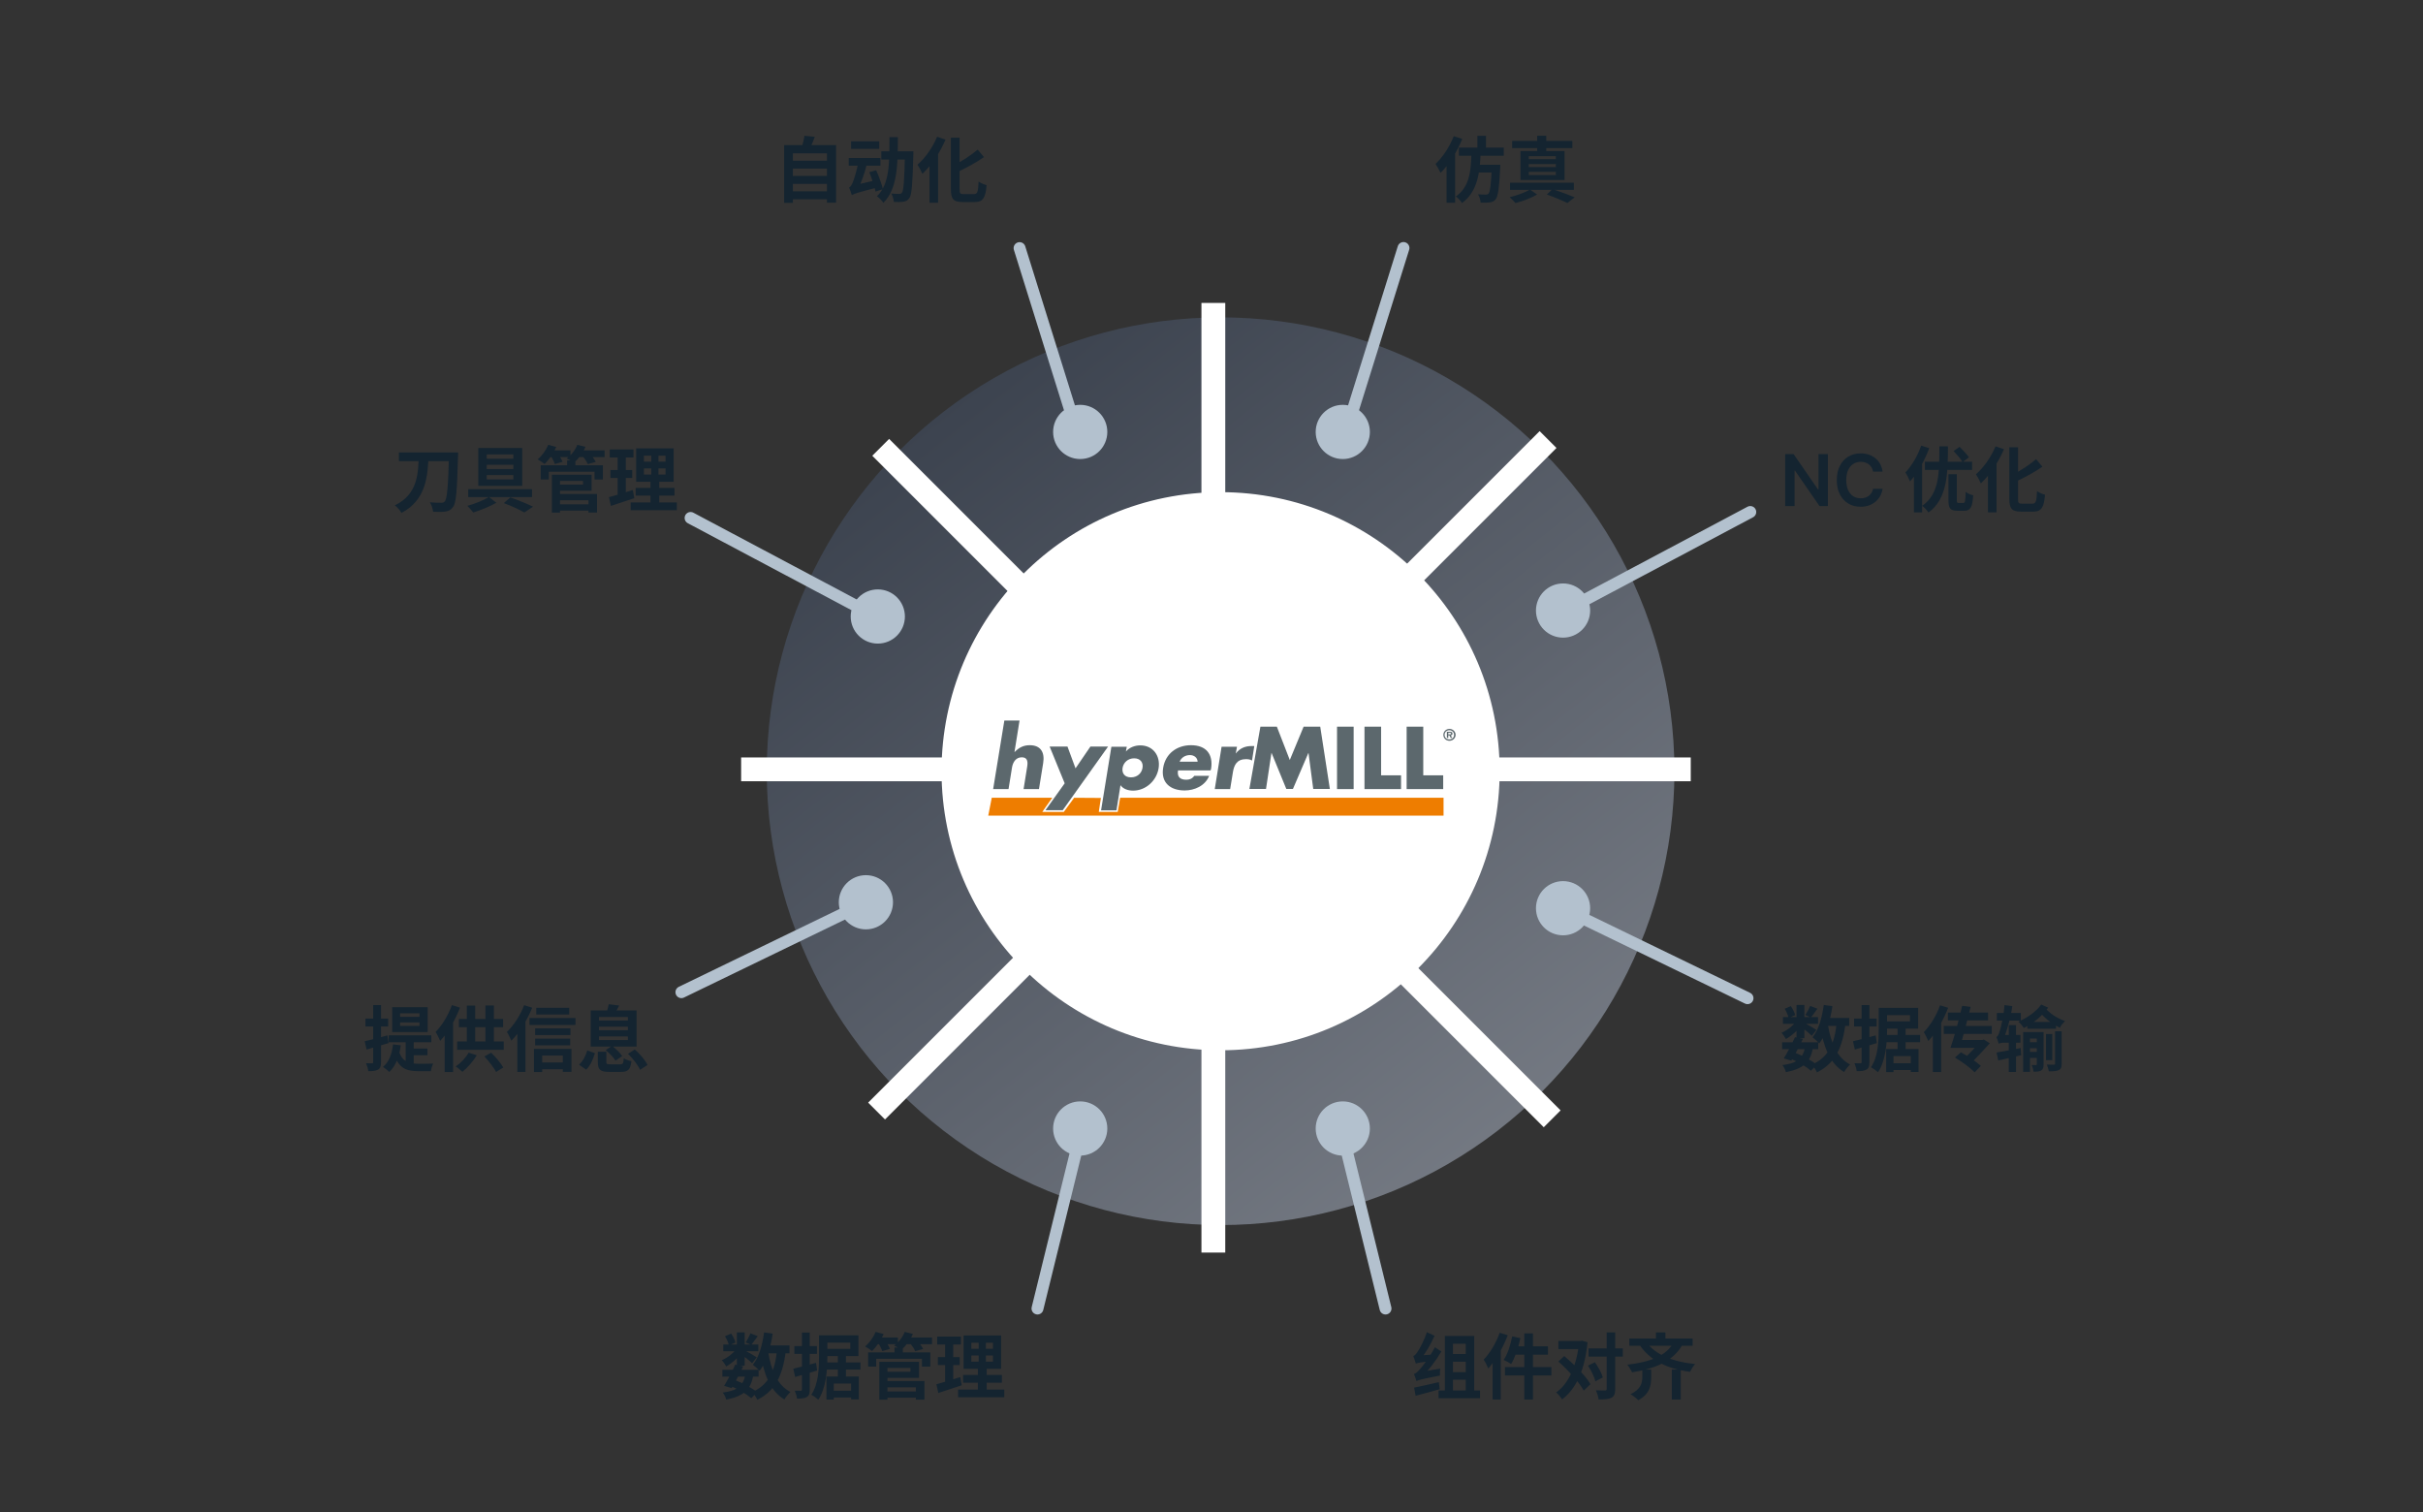 <?xml version="1.0" encoding="UTF-8"?>
<svg xmlns="http://www.w3.org/2000/svg" width="407" height="254" viewBox="0 0 407 254" fill="none">
  <rect x="0" y="0" width="407" height="254" fill="#333333" stroke="none"/>
  <circle cx="205.028" cy="129.54" r="76.232" fill="url(#paint0_linear_1017_7632)"></circle>
  <circle cx="205.028" cy="129.54" r="46.374" fill="white" stroke="white"></circle>
  <line x1="124.491" y1="129.225" x2="284" y2="129.225" stroke="white" stroke-width="4"></line>
  <line x1="203.811" y1="210.392" x2="203.811" y2="50.883" stroke="white" stroke-width="4"></line>
  <line x1="147.243" y1="186.621" x2="260.033" y2="73.831" stroke="white" stroke-width="4"></line>
  <line x1="260.725" y1="187.927" x2="147.935" y2="75.137" stroke="white" stroke-width="4"></line>
  <circle cx="225.552" cy="72.552" r="3.052" fill="#B3C1CE" stroke="#B3C1CE" stroke-width="3"></circle>
  <circle cx="225.552" cy="189.552" r="3.052" fill="#B3C1CE" stroke="#B3C1CE" stroke-width="3"></circle>
  <circle cx="262.552" cy="102.552" r="3.052" fill="#B3C1CE" stroke="#B3C1CE" stroke-width="3"></circle>
  <circle cx="262.552" cy="152.552" r="3.052" fill="#B3C1CE" stroke="#B3C1CE" stroke-width="3"></circle>
  <line x1="226.344" y1="71.747" x2="235.747" y2="41.656" stroke="#B3C1CE" stroke-width="2" stroke-linecap="round"></line>
  <line x1="225.327" y1="189.711" x2="232.732" y2="219.79" stroke="#B3C1CE" stroke-width="2" stroke-linecap="round"></line>
  <line x1="262.336" y1="152.536" x2="293.536" y2="167.664" stroke="#B3C1CE" stroke-width="2" stroke-linecap="round"></line>
  <path d="M262 103L294 86" stroke="#B3C1CE" stroke-width="2" stroke-linecap="round"></path>
  <circle r="3.052" transform="matrix(-1 0 0 1 181.448 72.552)" fill="#B3C1CE" stroke="#B3C1CE" stroke-width="3"></circle>
  <circle r="3.052" transform="matrix(-1 0 0 1 181.448 189.552)" fill="#B3C1CE" stroke="#B3C1CE" stroke-width="3"></circle>
  <circle r="3.052" transform="matrix(-1 0 0 1 147.448 103.552)" fill="#B3C1CE" stroke="#B3C1CE" stroke-width="3"></circle>
  <circle r="3.052" transform="matrix(-1 0 0 1 145.448 151.552)" fill="#B3C1CE" stroke="#B3C1CE" stroke-width="3"></circle>
  <line x1="1" y1="-1" x2="32.526" y2="-1" transform="matrix(-0.298 -0.954 -0.954 0.298 180 73)" stroke="#B3C1CE" stroke-width="2" stroke-linecap="round"></line>
  <line x1="1" y1="-1" x2="31.977" y2="-1" transform="matrix(-0.239 0.971 0.971 0.239 182.883 188.979)" stroke="#B3C1CE" stroke-width="2" stroke-linecap="round"></line>
  <line x1="1" y1="-1" x2="35.674" y2="-1" transform="matrix(-0.9 0.436 0.436 0.9 147 152)" stroke="#B3C1CE" stroke-width="2" stroke-linecap="round"></line>
  <path d="M148 104L116 87" stroke="#B3C1CE" stroke-width="2" stroke-linecap="round"></path>
  <path d="M307.033 76.273V85H305.626L301.514 79.055H301.442V85H299.861V76.273H301.276L305.384 82.222H305.46V76.273H307.033ZM316.225 79.217H314.632C314.586 78.956 314.502 78.724 314.38 78.523C314.258 78.318 314.106 78.145 313.924 78.003C313.743 77.861 313.535 77.754 313.302 77.683C313.072 77.609 312.824 77.572 312.556 77.572C312.082 77.572 311.662 77.692 311.295 77.93C310.929 78.166 310.642 78.513 310.434 78.97C310.227 79.425 310.123 79.98 310.123 80.636C310.123 81.304 310.227 81.867 310.434 82.324C310.645 82.778 310.931 83.122 311.295 83.355C311.662 83.585 312.081 83.7 312.552 83.7C312.814 83.7 313.058 83.666 313.285 83.598C313.515 83.527 313.721 83.423 313.903 83.287C314.088 83.151 314.243 82.983 314.368 82.784C314.495 82.585 314.583 82.358 314.632 82.102L316.225 82.111C316.166 82.526 316.037 82.915 315.838 83.278C315.642 83.642 315.385 83.963 315.066 84.242C314.748 84.517 314.376 84.733 313.95 84.889C313.524 85.043 313.051 85.119 312.531 85.119C311.764 85.119 311.079 84.942 310.477 84.587C309.875 84.231 309.4 83.719 309.054 83.048C308.707 82.378 308.534 81.574 308.534 80.636C308.534 79.696 308.708 78.892 309.058 78.224C309.407 77.554 309.883 77.041 310.485 76.686C311.088 76.331 311.77 76.153 312.531 76.153C313.017 76.153 313.468 76.222 313.886 76.358C314.304 76.494 314.676 76.695 315.002 76.959C315.329 77.22 315.598 77.541 315.808 77.922C316.021 78.3 316.16 78.731 316.225 79.217ZM327.289 79.648V84.004C327.289 85.348 327.577 85.792 328.777 85.792C329.017 85.792 329.689 85.792 329.929 85.792C330.973 85.792 331.321 85.216 331.441 83.2C331.069 83.104 330.457 82.864 330.181 82.624C330.133 84.22 330.073 84.484 329.785 84.484C329.629 84.484 329.137 84.484 329.017 84.484C328.741 84.484 328.693 84.412 328.693 84.004V79.648H327.289ZM323.329 77.56V78.928H331.261V77.56H323.329ZM325.765 74.98C325.741 79.228 325.849 82.924 322.873 84.964C323.245 85.228 323.701 85.72 323.929 86.092C327.121 83.776 327.181 79.588 327.205 74.98H325.765ZM328.153 75.76C328.693 76.324 329.377 77.116 329.665 77.62L330.733 76.816C330.397 76.324 329.701 75.58 329.161 75.052L328.153 75.76ZM322.705 74.848C322.117 76.564 321.109 78.268 320.053 79.36C320.305 79.72 320.701 80.512 320.833 80.86C322.105 79.48 323.317 77.308 324.061 75.28L322.705 74.848ZM321.493 78.184V86.068H322.861V76.828V76.816L321.493 78.184ZM337.513 75.124V83.752C337.513 85.456 337.957 85.936 339.469 85.936C339.793 85.936 341.185 85.936 341.533 85.936C342.949 85.936 343.333 85.168 343.513 83.092C343.105 83.008 342.517 82.744 342.169 82.492C342.085 84.184 341.989 84.604 341.401 84.604C341.113 84.604 339.913 84.604 339.649 84.604C339.061 84.604 338.977 84.484 338.977 83.764V75.124H337.513ZM342.013 77.128C340.945 78.04 339.349 79.12 337.861 79.828C338.065 80.14 338.341 80.644 338.437 80.98C339.997 80.248 341.713 79.348 343.069 78.388L342.013 77.128ZM335.197 74.968C334.453 76.78 333.193 78.556 331.897 79.672C332.161 80.032 332.581 80.824 332.725 81.196C334.237 79.804 335.713 77.584 336.613 75.448L335.197 74.968ZM333.925 78.352V86.056H335.365V76.96L335.341 76.936L333.925 78.352Z" fill="#142430"></path>
  <path d="M299.348 175.076V176.228H305.42V175.076H299.348ZM299.492 170.84V171.968H305.384V170.84H299.492ZM301.508 174.212C300.992 175.352 300.2 176.852 299.636 177.776L300.896 178.16C301.472 177.2 302.252 175.736 302.84 174.5L301.508 174.212ZM303.212 175.88C302.828 177.848 301.784 178.604 299.396 178.904C299.636 179.192 299.9 179.696 299.984 180.092C302.84 179.516 304.1 178.508 304.532 175.988L303.212 175.88ZM304.064 168.956C303.872 169.412 303.536 170.06 303.26 170.48L304.184 170.9C304.496 170.528 304.88 169.976 305.276 169.436L304.064 168.956ZM301.772 168.8V174.38H303.092V168.8H301.772ZM299.78 169.436C300.08 169.928 300.356 170.564 300.44 170.984L301.544 170.504C301.436 170.072 301.136 169.46 300.812 169.004L299.78 169.436ZM301.808 171.404C301.292 172.22 300.212 173.072 299.24 173.468C299.504 173.732 299.816 174.212 299.984 174.524C300.992 173.96 302.144 172.916 302.744 171.968L301.808 171.404ZM302.972 171.752L302.3 172.316C302.828 172.688 303.896 173.54 304.34 173.984L305.108 172.988C304.772 172.76 303.404 171.956 302.972 171.752ZM306.212 170.984V172.316H310.616V170.984H306.212ZM306.344 168.8C306.056 170.948 305.468 173.012 304.46 174.236C304.784 174.476 305.372 174.992 305.6 175.256C306.704 173.792 307.424 171.488 307.796 169.004L306.344 168.8ZM308.516 171.8C308.156 175.352 307.112 177.608 304.376 178.808C304.64 179.12 305.06 179.78 305.204 180.128C308.24 178.604 309.476 176.036 309.992 171.932L308.516 171.8ZM307.028 172.052L305.72 172.256C306.308 175.844 307.352 178.628 309.764 180.068C309.98 179.672 310.436 179.096 310.772 178.808C308.564 177.68 307.508 175.088 307.028 172.052ZM300.692 177.788C302.036 178.34 303.428 179.18 304.196 179.852L305.192 178.832C304.376 178.184 302.876 177.344 301.46 176.804L300.692 177.788ZM316.244 169.292V170.516H320.828V171.56H316.28V172.784H322.196V169.292H316.244ZM315.572 169.292V172.976C315.572 174.86 315.476 177.488 314.276 179.276C314.6 179.42 315.2 179.864 315.452 180.104C316.772 178.172 316.976 175.04 316.976 172.976V169.292H315.572ZM316.256 173.84V175.052H322.532V173.84H316.256ZM317.396 178.592V179.732H321.56V178.592H317.396ZM318.74 172.664V176.744H320.096V172.664H318.74ZM316.82 176.204V180.08H318.056V177.392H320.96V180.056H322.256V176.204H316.82ZM311.252 174.896L311.564 176.288C312.644 175.976 313.988 175.592 315.26 175.208L315.068 173.912C313.688 174.296 312.224 174.68 311.252 174.896ZM311.432 171.092V172.412H315.224V171.092H311.432ZM312.704 168.824V178.388C312.704 178.556 312.644 178.604 312.5 178.604C312.356 178.604 311.936 178.604 311.504 178.592C311.672 178.976 311.84 179.564 311.876 179.924C312.644 179.924 313.172 179.876 313.532 179.648C313.904 179.432 314.012 179.06 314.012 178.4V168.824H312.704ZM325.88 168.86C325.268 170.576 324.224 172.28 323.144 173.372C323.384 173.72 323.768 174.512 323.9 174.86C325.208 173.492 326.456 171.332 327.236 169.28L325.88 168.86ZM324.668 172.172V180.068H326.06V170.792V170.78L324.668 172.172ZM328.832 174.68V176.012H333.236V174.68H328.832ZM332.756 174.68V174.824C332.072 175.64 330.74 177.056 329.612 178.148L330.788 178.892C331.928 177.74 333.248 176.348 334.232 175.244L333.224 174.596L333.008 174.68H332.756ZM329.588 168.944C329.084 171.212 328.256 174.2 327.632 176.012H329.168C329.696 174.308 330.464 171.416 331.016 169.124L329.588 168.944ZM327.2 170.084V171.392H333.944V170.084H327.2ZM326.504 172.328V173.66H334.568V172.328H326.504ZM328.376 177.632C329.576 178.34 331.016 179.42 331.7 180.116L332.732 179.036C332 178.364 330.596 177.416 329.384 176.756L328.376 177.632ZM335.42 170.144V171.428H339.44V170.144H335.42ZM337.424 172.184V180.056H338.636V172.184H337.424ZM335.372 176.792L335.66 178.124C336.776 177.872 338.192 177.56 339.512 177.236L339.416 176.036C337.94 176.324 336.404 176.624 335.372 176.792ZM335.744 175.328C335.744 175.088 336.5 174.644 336.5 174.644V174.62C337.112 173.156 337.736 170.996 338.012 169.004L336.704 168.824C336.572 170.648 336.068 172.7 335.9 173.216C335.72 173.756 335.576 174.104 335.336 174.188C335.48 174.488 335.684 175.088 335.744 175.328ZM335.744 175.328C335.852 175.208 336.272 175.136 336.632 175.136H339.38V173.84H336.344L335.744 174.164V175.328ZM340.544 171.656V172.796H345.356V171.656H340.544ZM339.836 173.348V180.032H340.976V174.44H342.416V173.348H339.836ZM342.128 173.348V178.76C342.128 178.868 342.104 178.892 341.996 178.904C341.888 178.904 341.588 178.904 341.276 178.892C341.42 179.204 341.552 179.684 341.576 180.008C342.14 180.008 342.56 179.996 342.872 179.804C343.196 179.612 343.268 179.288 343.268 178.772V173.348H342.128ZM340.712 175.052V176.072H342.992V175.052H340.712ZM340.688 176.684V177.704H342.968V176.684H340.688ZM343.676 173.684V178.076H344.732V173.684H343.676ZM345.2 173.216V178.652C345.2 178.796 345.152 178.832 345.008 178.832C344.84 178.832 344.336 178.832 343.808 178.82C343.964 179.144 344.108 179.636 344.144 179.948C344.912 179.948 345.452 179.924 345.824 179.744C346.208 179.564 346.304 179.24 346.304 178.664V173.216H345.2ZM342.872 168.728C342.044 169.928 340.472 170.984 339.032 171.596C339.368 171.896 339.74 172.34 339.944 172.676C341.468 171.908 343.04 170.684 344.036 169.256L342.872 168.728ZM343.472 169.256L342.38 169.7C343.436 171.056 344.588 171.908 346.004 172.64C346.172 172.268 346.544 171.824 346.868 171.524C345.56 171.008 344.42 170.336 343.472 169.256Z" fill="#142430"></path>
  <path d="M241.644 233.556V234.852H248.604V233.556H241.644ZM243.492 227.436V228.72H247.152V227.436H243.492ZM243.504 230.484V231.756H247.164V230.484H243.504ZM242.7 224.4V234.24H244.056V225.708H246.204V234.24H247.632V224.4H242.7ZM237.924 231.972C237.924 231.732 238.776 231.336 238.776 231.336V231.312C239.964 230.172 241.176 228.588 242.112 227.004L241.02 226.296C240.18 227.928 238.908 229.584 238.488 230.004C238.092 230.436 237.804 230.712 237.504 230.784C237.648 231.108 237.864 231.72 237.924 231.972ZM237.924 231.972C238.236 231.804 238.74 231.66 241.872 231.048C241.86 230.772 241.872 230.244 241.92 229.884L238.44 230.472L237.84 230.904L237.924 231.972ZM237.828 229.044C237.828 228.804 238.584 228.384 238.584 228.384V228.336C239.46 227.292 240.36 225.78 240.96 224.364L239.676 223.764C239.232 225.168 238.392 226.68 238.116 227.052C237.852 227.448 237.636 227.7 237.396 227.772C237.54 228.132 237.756 228.78 237.828 229.044ZM237.828 229.044C238.068 228.936 238.452 228.84 240.312 228.648C240.312 228.372 240.372 227.868 240.444 227.532L238.368 227.688L237.792 228.072L237.828 229.044ZM237.528 233.076L237.792 234.444C238.956 234.132 240.432 233.748 241.836 233.34L241.68 232.152C240.168 232.512 238.572 232.872 237.528 233.076ZM256.044 223.968V235.068H257.496V223.968H256.044ZM254.004 224.472C253.728 225.948 253.224 227.472 252.576 228.42C252.924 228.576 253.548 228.9 253.836 229.116C254.472 228.06 255.048 226.38 255.384 224.76L254.004 224.472ZM254.46 226.14L254.112 227.544H260.016V226.14H254.46ZM252.792 229.62V231.036H260.592V229.62H252.792ZM251.904 223.86C251.304 225.576 250.284 227.28 249.216 228.372C249.456 228.72 249.852 229.512 249.984 229.86C251.268 228.48 252.492 226.32 253.26 224.28L251.904 223.86ZM250.716 227.172V235.068H252.084V225.816V225.804L250.716 227.172ZM261.768 225.24V226.608H265.704V225.24H261.768ZM265.236 225.24V225.564C264.852 229.32 263.496 232.464 261.384 233.88C261.72 234.144 262.164 234.696 262.392 235.056C264.804 233.22 266.208 230.076 266.664 225.456L265.728 225.192L265.476 225.24H265.236ZM261.768 228.696C263.4 230.136 265.272 232.176 266.028 233.58L267.156 232.5C266.34 231.072 264.384 229.152 262.752 227.772L261.768 228.696ZM266.832 226.488V227.868H272.592V226.488H266.832ZM269.88 223.812V233.28C269.88 233.484 269.808 233.544 269.604 233.556C269.388 233.556 268.74 233.556 268.068 233.52C268.272 233.964 268.476 234.648 268.524 235.068C269.532 235.068 270.24 235.02 270.696 234.768C271.152 234.516 271.308 234.108 271.308 233.292V223.812H269.88ZM266.736 229.38C267.288 230.196 267.804 231.3 267.984 232.008L269.232 231.372C269.04 230.652 268.464 229.608 267.9 228.816L266.736 229.38ZM273.684 224.832V226.044H284.316V224.832H273.684ZM280.824 230.052V235.068H282.324V230.052H280.824ZM281.172 225.372C279.984 227.772 277.044 228.804 273.348 229.224C273.612 229.536 273.996 230.172 274.152 230.508C277.92 229.908 281.052 228.696 282.624 225.828L281.172 225.372ZM278.16 223.812V225.384H279.744V223.812H278.16ZM275.868 230.052V231.264C275.868 232.248 275.652 233.352 273.876 234.18C274.284 234.408 274.896 234.876 275.184 235.188C277.14 234.168 277.356 232.644 277.356 231.3V230.052H275.868ZM276.504 225.36L275.352 225.828C277.08 228.444 279.96 229.908 283.884 230.424C284.076 230.028 284.436 229.428 284.736 229.116C280.896 228.732 277.932 227.472 276.504 225.36Z" fill="#142430"></path>
  <path d="M121.348 230.076V231.228H127.42V230.076H121.348ZM121.492 225.84V226.968H127.384V225.84H121.492ZM123.508 229.212C122.992 230.352 122.2 231.852 121.636 232.776L122.896 233.16C123.472 232.2 124.252 230.736 124.84 229.5L123.508 229.212ZM125.212 230.88C124.828 232.848 123.784 233.604 121.396 233.904C121.636 234.192 121.9 234.696 121.984 235.092C124.84 234.516 126.1 233.508 126.532 230.988L125.212 230.88ZM126.064 223.956C125.872 224.412 125.536 225.06 125.26 225.48L126.184 225.9C126.496 225.528 126.88 224.976 127.276 224.436L126.064 223.956ZM123.772 223.8V229.38H125.092V223.8H123.772ZM121.78 224.436C122.08 224.928 122.356 225.564 122.44 225.984L123.544 225.504C123.436 225.072 123.136 224.46 122.812 224.004L121.78 224.436ZM123.808 226.404C123.292 227.22 122.212 228.072 121.24 228.468C121.504 228.732 121.816 229.212 121.984 229.524C122.992 228.96 124.144 227.916 124.744 226.968L123.808 226.404ZM124.972 226.752L124.3 227.316C124.828 227.688 125.896 228.54 126.34 228.984L127.108 227.988C126.772 227.76 125.404 226.956 124.972 226.752ZM128.212 225.984V227.316H132.616V225.984H128.212ZM128.344 223.8C128.056 225.948 127.468 228.012 126.46 229.236C126.784 229.476 127.372 229.992 127.6 230.256C128.704 228.792 129.424 226.488 129.796 224.004L128.344 223.8ZM130.516 226.8C130.156 230.352 129.112 232.608 126.376 233.808C126.64 234.12 127.06 234.78 127.204 235.128C130.24 233.604 131.476 231.036 131.992 226.932L130.516 226.8ZM129.028 227.052L127.72 227.256C128.308 230.844 129.352 233.628 131.764 235.068C131.98 234.672 132.436 234.096 132.772 233.808C130.564 232.68 129.508 230.088 129.028 227.052ZM122.692 232.788C124.036 233.34 125.428 234.18 126.196 234.852L127.192 233.832C126.376 233.184 124.876 232.344 123.46 231.804L122.692 232.788ZM138.244 224.292V225.516H142.828V226.56H138.28V227.784H144.196V224.292H138.244ZM137.572 224.292V227.976C137.572 229.86 137.476 232.488 136.276 234.276C136.6 234.42 137.2 234.864 137.452 235.104C138.772 233.172 138.976 230.04 138.976 227.976V224.292H137.572ZM138.256 228.84V230.052H144.532V228.84H138.256ZM139.396 233.592V234.732H143.56V233.592H139.396ZM140.74 227.664V231.744H142.096V227.664H140.74ZM138.82 231.204V235.08H140.056V232.392H142.96V235.056H144.256V231.204H138.82ZM133.252 229.896L133.564 231.288C134.644 230.976 135.988 230.592 137.26 230.208L137.068 228.912C135.688 229.296 134.224 229.68 133.252 229.896ZM133.432 226.092V227.412H137.224V226.092H133.432ZM134.704 223.824V233.388C134.704 233.556 134.644 233.604 134.5 233.604C134.356 233.604 133.936 233.604 133.504 233.592C133.672 233.976 133.84 234.564 133.876 234.924C134.644 234.924 135.172 234.876 135.532 234.648C135.904 234.432 136.012 234.06 136.012 233.4V223.824H134.704ZM148.54 233.712V234.768H154.396V233.712H148.54ZM150.256 226.332V227.772H151.648V226.332H150.256ZM145.828 227.16V229.548H147.184V228.24H154.864V229.548H156.268V227.16H145.828ZM148.492 228.744V229.776H152.932V230.4H148.492V231.432H154.372V228.744H148.492ZM148.552 231.972V233.028H153.844V235.092H155.284V231.972H148.552ZM147.7 228.744V235.104H149.068V228.744H147.7ZM147.04 224.652V225.78H150.82V224.652H147.04ZM151.9 224.652V225.78H156.556V224.652H151.9ZM147.088 223.716C146.716 224.628 146.032 225.564 145.312 226.164C145.636 226.332 146.212 226.716 146.488 226.932C147.196 226.248 147.964 225.156 148.432 224.076L147.088 223.716ZM151.972 223.716C151.624 224.592 150.952 225.468 150.184 226.02C150.544 226.176 151.156 226.488 151.444 226.704C152.164 226.08 152.908 225.084 153.34 224.052L151.972 223.716ZM147.484 225.528C147.772 225.96 148.084 226.572 148.192 226.944L149.488 226.572C149.344 226.188 149.008 225.612 148.708 225.204L147.484 225.528ZM152.848 225.564C153.184 225.984 153.58 226.596 153.736 226.956L155.068 226.584C154.876 226.2 154.456 225.624 154.108 225.228L152.848 225.564ZM163.156 227.676H166.792V228.708H163.156V227.676ZM163.156 225.54H166.792V226.548H163.156V225.54ZM161.86 224.316V229.92H168.16V224.316H161.86ZM161.776 230.952V232.248H168.292V230.952H161.776ZM160.936 233.4V234.696H168.688V233.4H160.936ZM157.42 224.496V225.84H161.404V224.496H157.42ZM157.54 227.952V229.284H161.2V227.952H157.54ZM157.288 232.512L157.612 233.976C158.764 233.604 160.204 233.136 161.548 232.68L161.296 231.3C159.856 231.768 158.32 232.248 157.288 232.512ZM158.752 225.024V232.62L160.12 232.404V225.024H158.752ZM164.392 224.832V229.356H164.26V234.012H165.736V229.356H165.604V224.832H164.392Z" fill="#142430"></path>
  <path d="M67.204 171.728H70.456V172.316H67.204V171.728ZM67.204 170.204H70.456V170.804H67.204V170.204ZM65.884 169.184V173.348H71.836V169.184H65.884ZM65.296 173.9V175.064H72.448V173.9H65.296ZM68.14 174.536V178.832L69.496 179.42V174.536H68.14ZM67.036 176.66L66.172 176.948C66.94 179.492 68.332 179.924 70.276 179.924H72.376C72.424 179.552 72.592 178.952 72.772 178.652C72.244 178.676 70.744 178.676 70.336 178.676C68.86 178.676 67.636 178.448 67.036 176.66ZM69.124 176.12V177.248H71.8V176.12H69.124ZM66.016 175.424C65.836 177.068 65.332 178.4 64.336 179.204C64.636 179.396 65.176 179.828 65.392 180.056C66.448 179.084 67.06 177.536 67.312 175.58L66.016 175.424ZM61.264 174.896L61.576 176.288C62.656 175.988 64.012 175.592 65.272 175.208L65.08 173.912C63.7 174.296 62.248 174.692 61.264 174.896ZM61.384 171.092V172.412H65.2V171.092H61.384ZM62.68 168.824V178.388C62.68 178.556 62.632 178.604 62.488 178.604C62.344 178.604 61.924 178.604 61.492 178.592C61.66 178.976 61.828 179.564 61.864 179.924C62.632 179.924 63.16 179.876 63.52 179.648C63.892 179.432 64 179.06 64 178.4V168.824H62.68ZM75.904 168.824C75.292 170.54 74.248 172.256 73.168 173.336C73.408 173.696 73.804 174.488 73.936 174.836C75.244 173.456 76.492 171.296 77.26 169.256L75.904 168.824ZM74.692 172.172V180.068H76.108V170.78V170.768L74.692 172.172ZM77.08 171.152V172.532H84.508V171.152H77.08ZM76.792 174.932V176.336H84.616V174.932H76.792ZM78.412 168.908V175.652H79.816V168.908H78.412ZM81.544 168.884V175.676H82.96V168.884H81.544ZM78.724 176.816C78.232 177.68 77.392 178.568 76.54 179.132C76.864 179.324 77.404 179.78 77.668 180.032C78.508 179.36 79.48 178.292 80.08 177.248L78.724 176.816ZM81.364 177.452C82.108 178.244 82.96 179.336 83.332 180.056L84.544 179.3C84.124 178.592 83.284 177.572 82.504 176.816L81.364 177.452ZM90.076 169.28V170.408H95.608V169.28H90.076ZM89.884 172.736V173.864H95.824V172.736H89.884ZM89.884 174.452V175.58H95.776V174.452H89.884ZM90.46 178.46V179.6H95.236V178.46H90.46ZM88.936 170.996V172.16H96.664V170.996H88.936ZM89.692 176.18V180.068H91.072V177.296H94.54V180.032H95.992V176.18H89.692ZM88.048 168.836C87.4 170.552 86.284 172.256 85.144 173.336C85.384 173.684 85.768 174.476 85.888 174.812C87.256 173.456 88.576 171.308 89.392 169.268L88.048 168.836ZM86.896 172.16V180.044H88.264V170.804L88.252 170.792L86.896 172.16ZM100.42 176.66V178.4C100.42 179.648 100.792 180.044 102.352 180.044C102.676 180.044 103.984 180.044 104.32 180.044C105.484 180.044 105.88 179.684 106.06 178.244C105.676 178.172 105.064 177.956 104.776 177.752C104.716 178.64 104.632 178.772 104.176 178.772C103.852 178.772 102.772 178.772 102.52 178.772C101.944 178.772 101.848 178.724 101.848 178.388V176.66H100.42ZM101.752 176.384C102.376 176.9 103.084 177.644 103.384 178.16L104.512 177.392C104.176 176.852 103.444 176.156 102.808 175.676L101.752 176.384ZM105.484 177.008C106.324 177.812 107.188 178.916 107.512 179.696L108.76 178.892C108.4 178.076 107.476 177.032 106.636 176.276L105.484 177.008ZM98.644 176.432C98.392 177.332 97.912 178.256 97.264 178.832L98.464 179.672C99.196 178.964 99.628 177.884 99.928 176.9L98.644 176.432ZM100.612 172.448H105.472V173.048H100.612V172.448ZM100.612 174.092H105.472V174.692H100.612V174.092ZM100.612 170.816H105.472V171.416H100.612V170.816ZM99.22 169.724V175.796H106.924V169.724H99.22ZM102.256 168.68C102.184 169.088 102.028 169.64 101.884 170.06L103.216 170.324C103.42 169.964 103.732 169.472 104.008 168.896L102.256 168.68Z" fill="#142430"></path>
  <path d="M67.008 76V77.464H76.056V76H67.008ZM75.42 76V76.324C75.288 81.544 75.12 83.788 74.7 84.232C74.544 84.4 74.4 84.448 74.148 84.448C73.8 84.448 73.044 84.448 72.204 84.376C72.504 84.82 72.72 85.528 72.744 85.96C73.5 85.996 74.316 86.008 74.808 85.924C75.348 85.84 75.72 85.684 76.092 85.168C76.632 84.472 76.776 82.42 76.932 76.756C76.944 76.552 76.956 76 76.956 76H75.42ZM70.344 76.36C70.248 79.312 70.284 82.996 66.324 84.88C66.756 85.204 67.212 85.744 67.44 86.152C71.652 83.956 71.868 79.792 71.988 76.36H70.344ZM81.756 78.064H86.232V78.784H81.756V78.064ZM81.756 79.792H86.232V80.524H81.756V79.792ZM81.756 76.336H86.232V77.044H81.756V76.336ZM80.34 75.244V81.604H87.72V75.244H80.34ZM78.648 82.168V83.5H89.364V82.168H78.648ZM84.624 84.508C85.92 84.976 87.288 85.624 88.068 86.08L89.544 85.108C88.632 84.664 87.072 84.016 85.728 83.548L84.624 84.508ZM82.128 83.476C81.312 83.992 79.74 84.64 78.504 84.964C78.828 85.276 79.26 85.768 79.488 86.08C80.724 85.708 82.308 85.06 83.376 84.448L82.128 83.476ZM93.54 84.712V85.768H99.396V84.712H93.54ZM95.256 77.332V78.772H96.648V77.332H95.256ZM90.828 78.16V80.548H92.184V79.24H99.864V80.548H101.268V78.16H90.828ZM93.492 79.744V80.776H97.932V81.4H93.492V82.432H99.372V79.744H93.492ZM93.552 82.972V84.028H98.844V86.092H100.284V82.972H93.552ZM92.7 79.744V86.104H94.068V79.744H92.7ZM92.04 75.652V76.78H95.82V75.652H92.04ZM96.9 75.652V76.78H101.556V75.652H96.9ZM92.088 74.716C91.716 75.628 91.032 76.564 90.312 77.164C90.636 77.332 91.212 77.716 91.488 77.932C92.196 77.248 92.964 76.156 93.432 75.076L92.088 74.716ZM96.972 74.716C96.624 75.592 95.952 76.468 95.184 77.02C95.544 77.176 96.156 77.488 96.444 77.704C97.164 77.08 97.908 76.084 98.34 75.052L96.972 74.716ZM92.484 76.528C92.772 76.96 93.084 77.572 93.192 77.944L94.488 77.572C94.344 77.188 94.008 76.612 93.708 76.204L92.484 76.528ZM97.848 76.564C98.184 76.984 98.58 77.596 98.736 77.956L100.068 77.584C99.876 77.2 99.456 76.624 99.108 76.228L97.848 76.564ZM108.156 78.676H111.792V79.708H108.156V78.676ZM108.156 76.54H111.792V77.548H108.156V76.54ZM106.86 75.316V80.92H113.16V75.316H106.86ZM106.776 81.952V83.248H113.292V81.952H106.776ZM105.936 84.4V85.696H113.688V84.4H105.936ZM102.42 75.496V76.84H106.404V75.496H102.42ZM102.54 78.952V80.284H106.2V78.952H102.54ZM102.288 83.512L102.612 84.976C103.764 84.604 105.204 84.136 106.548 83.68L106.296 82.3C104.856 82.768 103.32 83.248 102.288 83.512ZM103.752 76.024V83.62L105.12 83.404V76.024H103.752ZM109.392 75.832V80.356H109.26V85.012H110.736V80.356H110.604V75.832H109.392Z" fill="#142430"></path>
  <path d="M132.7 26.988V28.32H139.228V26.988H132.7ZM132.7 29.556V30.888H139.228V29.556H132.7ZM132.7 32.136V33.468H139.228V32.136H132.7ZM131.716 24.372V34.068H133.18V25.752H138.904V34.044H140.44V24.372H131.716ZM135.124 22.8C135.04 23.424 134.836 24.264 134.644 24.864L135.964 25.104C136.228 24.576 136.576 23.784 136.864 22.98L135.124 22.8ZM148.036 25.416V26.796H152.752V25.416H148.036ZM152.008 25.416V25.728C151.912 30.288 151.792 32.004 151.504 32.364C151.372 32.52 151.252 32.568 151.06 32.568C150.796 32.568 150.28 32.568 149.704 32.508C149.956 32.904 150.112 33.516 150.148 33.924C150.76 33.948 151.372 33.948 151.756 33.876C152.188 33.804 152.464 33.672 152.752 33.264C153.16 32.7 153.28 30.936 153.412 26.064C153.412 25.896 153.424 25.416 153.424 25.416H152.008ZM149.404 23.028C149.392 27.336 149.464 30.9 147.304 32.964C147.676 33.204 148.144 33.708 148.384 34.068C150.76 31.716 150.808 27.696 150.82 23.028H149.404ZM142.96 23.736V25.008H147.688V23.736H142.96ZM142.564 26.532V27.828H147.892V26.532H142.564ZM146.02 28.92C146.44 29.964 146.896 31.344 147.064 32.172L148.312 31.776C148.12 30.948 147.616 29.604 147.172 28.596L146.02 28.92ZM143.092 32.772C143.452 32.544 144.016 32.352 147.64 31.416C147.568 31.116 147.472 30.576 147.436 30.192L143.56 31.104L142.948 31.56L143.092 32.772ZM143.08 32.772C143.08 32.508 144.016 32.028 144.016 32.028V32.004C144.616 30.804 145.264 29.064 145.624 27.492L144.208 27.084C143.956 28.596 143.404 30.264 143.224 30.684C143.02 31.128 142.852 31.404 142.624 31.488C142.78 31.836 143.008 32.496 143.08 32.772ZM159.724 23.124V31.752C159.724 33.456 160.168 33.936 161.68 33.936C162.004 33.936 163.396 33.936 163.744 33.936C165.16 33.936 165.544 33.168 165.724 31.092C165.316 31.008 164.728 30.744 164.38 30.492C164.296 32.184 164.2 32.604 163.612 32.604C163.324 32.604 162.124 32.604 161.86 32.604C161.272 32.604 161.188 32.484 161.188 31.764V23.124H159.724ZM164.224 25.128C163.156 26.04 161.56 27.12 160.072 27.828C160.276 28.14 160.552 28.644 160.648 28.98C162.208 28.248 163.924 27.348 165.28 26.388L164.224 25.128ZM157.408 22.968C156.664 24.78 155.404 26.556 154.108 27.672C154.372 28.032 154.792 28.824 154.936 29.196C156.448 27.804 157.924 25.584 158.824 23.448L157.408 22.968ZM156.136 26.352V34.056H157.576V24.96L157.552 24.936L156.136 26.352Z" fill="#142430"></path>
  <path d="M248.164 22.812V25.596H249.604V22.812H248.164ZM245.056 24.792V26.16H252.592V24.792H245.056ZM247.696 27.672L247.48 28.98H251.128V27.672H247.696ZM250.6 27.672V27.912C250.456 31.02 250.288 32.244 250.024 32.532C249.892 32.664 249.772 32.688 249.568 32.688C249.328 32.688 248.812 32.688 248.272 32.64C248.512 33.012 248.68 33.612 248.704 34.032C249.316 34.056 249.892 34.044 250.24 33.996C250.66 33.936 250.948 33.828 251.236 33.468C251.632 32.988 251.812 31.644 251.992 28.26C252.004 28.08 252.016 27.672 252.016 27.672H250.6ZM247.156 25.968C247.06 28.452 246.952 31.344 244.54 33C244.924 33.264 245.356 33.744 245.584 34.104C248.236 32.16 248.56 28.896 248.692 25.968H247.156ZM242.992 26.34V34.056H244.42V24.948L244.396 24.924L242.992 26.34ZM244.192 22.872C243.496 24.66 242.344 26.412 241.132 27.528C241.384 27.888 241.816 28.68 241.972 29.04C243.388 27.66 244.768 25.44 245.62 23.34L244.192 22.872ZM259.828 32.676C261.136 33.132 262.48 33.708 263.284 34.092L264.508 33.144C263.608 32.76 262.084 32.196 260.776 31.764L259.828 32.676ZM253.648 30.696V31.884H264.364V30.696H253.648ZM253.996 23.676V24.876H264.112V23.676H253.996ZM258.208 22.8V25.836H259.732V22.8H258.208ZM256.792 27.552H261.34V28.068H256.792V27.552ZM256.792 28.86H261.34V29.4H256.792V28.86ZM256.792 26.232H261.34V26.736H256.792V26.232ZM255.4 25.38V30.24H262.804V25.38H255.4ZM256.996 31.836C256.252 32.304 254.788 32.844 253.576 33.12C253.888 33.384 254.32 33.828 254.56 34.104C255.748 33.816 257.248 33.24 258.196 32.676L256.996 31.836Z" fill="#142430"></path>
  <path d="M242.478 137H166L166.588 134H176.753L175.079 136.371H178.692L180.426 134L184.921 134.029L184.569 136.371H187.742L188.153 134H242.478V137Z" fill="#EE7D00"></path>
  <path d="M171.259 121L170.407 126.314H170.436C171.171 125.543 171.964 125.171 172.963 125.171C174.814 125.171 175.519 126.371 175.226 128.171L174.52 132.543H171.935L172.523 128.886C172.669 128.057 172.669 127.2 171.641 127.2C170.613 127.2 170.143 128.057 169.996 128.886L169.408 132.543H166.823L168.703 121.029H171.259V121Z" fill="#5C686D"></path>
  <path d="M176.313 125.4H179.309L180.661 129.057L183.158 125.4H186.126L178.516 136.086H175.608L178.839 131.571L176.313 125.4Z" fill="#5C686D"></path>
  <path d="M189.123 126.229C189.74 125.514 190.68 125.2 191.532 125.2C193.706 125.2 194.94 126.971 194.617 129.029C194.294 131.086 192.501 132.8 190.327 132.8C189.475 132.8 188.653 132.514 188.212 131.886L187.536 136.114H184.951L186.684 125.429H189.27L189.123 126.229ZM188.564 128.971C188.418 129.886 188.917 130.571 189.975 130.571C191.032 130.571 191.767 129.886 191.914 128.971C192.061 128.086 191.561 127.371 190.504 127.371C189.446 127.371 188.711 128.114 188.564 128.971Z" fill="#5C686D"></path>
  <path d="M203.343 129.4H197.878C197.702 130.429 198.172 130.971 199.259 130.971C199.817 130.971 200.258 130.8 200.611 130.314H203.108C202.432 132 200.64 132.771 198.995 132.771C196.556 132.771 194.969 131.429 195.381 128.971C195.763 126.6 197.672 125.171 200.052 125.171C202.608 125.171 203.813 126.686 203.431 129.143L203.343 129.4ZM201.169 127.943C201.139 127.257 200.581 126.829 199.876 126.829C199.112 126.829 198.436 127.229 198.143 127.943H201.169Z" fill="#5C686D"></path>
  <path d="M207.574 126.571C208.25 125.686 209.16 125.314 210.189 125.314H210.688L210.306 127.743C209.983 127.543 209.63 127.514 209.248 127.514C207.809 127.514 207.309 128.457 207.104 129.657L206.634 132.543H204.048L205.194 125.428H207.779L207.574 126.571Z" fill="#5C686D"></path>
  <path d="M211.716 122.057H214.478L216.652 127.657L218.974 122.057H221.765L223.381 132.514H220.589L219.796 126.486H219.767L217.181 132.514H216.065L213.597 126.486H213.567L212.657 132.514H209.865L211.716 122.057Z" fill="#5C686D"></path>
  <path d="M227.376 132.543H224.585V122.057H227.376V132.543Z" fill="#5C686D"></path>
  <path d="M231.989 130.229H235.339V132.543H229.198V122.057H231.989V130.229Z" fill="#5C686D"></path>
  <path d="M239.07 130.229H242.419V132.543H236.279V122.057H239.07V130.229Z" fill="#5C686D"></path>
  <path d="M242.449 123.428C242.449 122.886 242.889 122.428 243.477 122.428C244.035 122.428 244.505 122.886 244.505 123.428C244.505 123.971 244.035 124.428 243.477 124.428C242.889 124.428 242.449 124 242.449 123.428ZM244.241 123.428C244.241 122.971 243.888 122.657 243.448 122.657C243.007 122.657 242.654 122.971 242.654 123.428C242.654 123.886 242.978 124.2 243.448 124.2C243.918 124.2 244.241 123.886 244.241 123.428ZM243.947 123.943H243.683L243.448 123.514H243.271V123.943H243.036V122.914H243.565C243.8 122.914 243.977 122.943 243.977 123.228C243.977 123.428 243.888 123.486 243.683 123.514L243.947 123.943ZM243.565 123.343C243.683 123.343 243.742 123.314 243.742 123.2C243.742 123.086 243.595 123.086 243.506 123.086H243.271V123.343H243.565Z" fill="#5C686D"></path>
  <defs>
    <linearGradient id="paint0_linear_1017_7632" x1="204.218" y1="28.958" x2="307.358" y2="160" gradientUnits="userSpaceOnUse">
      <stop stop-color="#3B424E"></stop>
      <stop offset="1" stop-color="#777C85"></stop>
    </linearGradient>
  </defs>
</svg>
